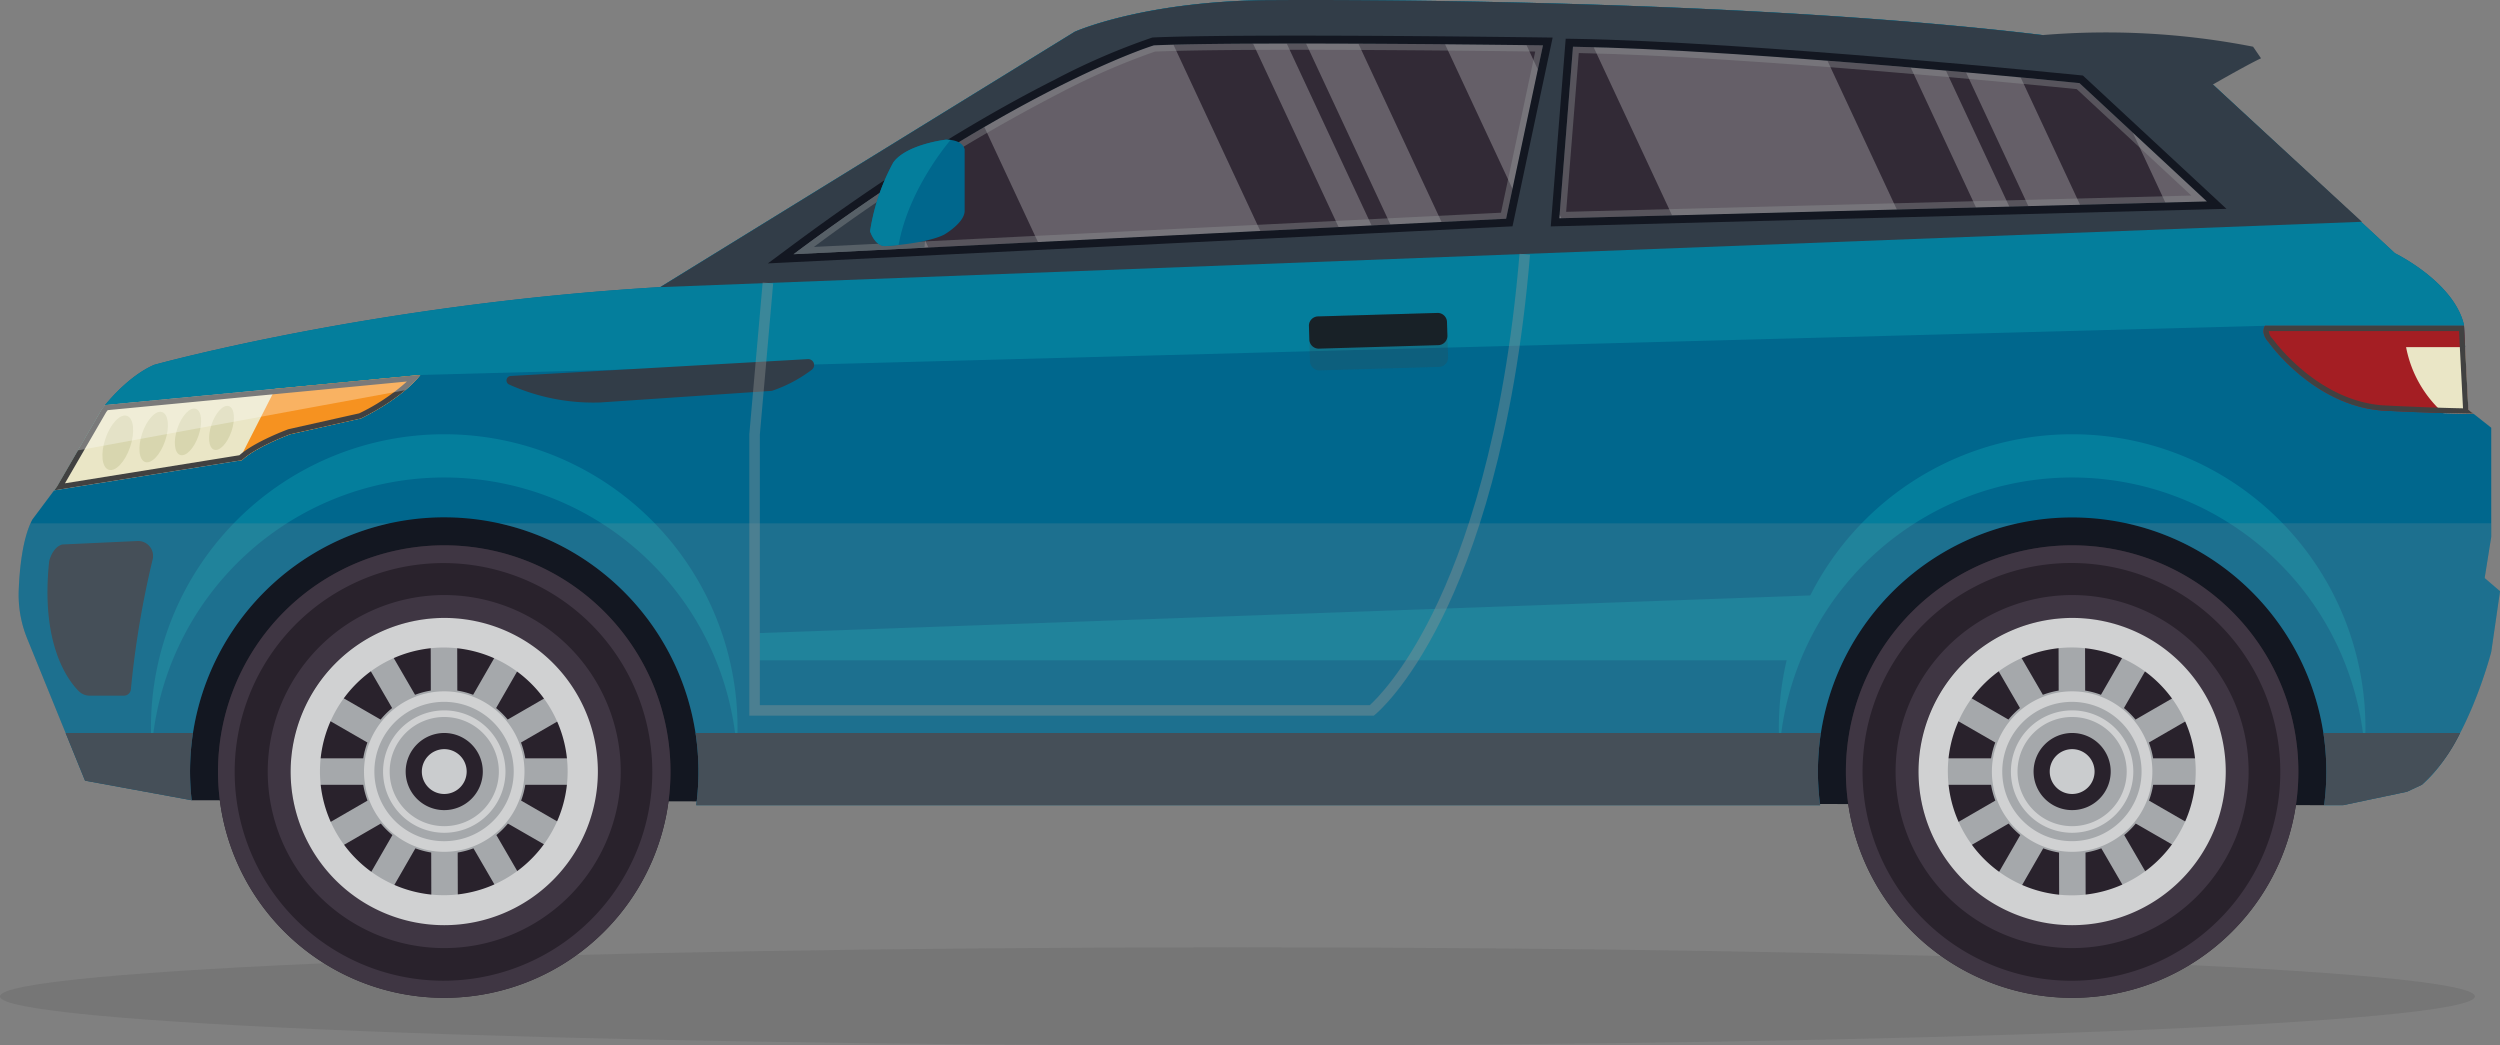<svg xmlns="http://www.w3.org/2000/svg" xmlns:xlink="http://www.w3.org/1999/xlink" id="car" width="390.295" height="163.217" viewBox="0 0 390.295 163.217"><rect x="0" y="0" width="390.295" height="163.217" fill="#808080" stroke="none"/><defs><clipPath id="clip-path"><path id="Path_126942" data-name="Path 126942" d="M444.267,323.308l5.755-27.067s-46.107-.639-60.74,0c0,0-21.1,6.394-56.265,32.608Z" transform="translate(-333.016 -295.957)" fill="none"></path></clipPath><clipPath id="clip-path-2"><path id="Path_126949" data-name="Path 126949" d="M163.569,296.794l-2.131,26.783,101.093-2.628-19.892-18.471S191.2,297.234,163.569,296.794Z" transform="translate(-161.438 -296.794)" fill="none"></path></clipPath></defs><path id="Path_126902" data-name="Path 126902" d="M446.523,458.506l-332.914-.775-6.23-7.975,10.885-29.22,39.351-14.352H429.469l31.409,27.374Z" transform="translate(-83.687 -332.8)" fill="#131721"></path><path id="Path_126903" data-name="Path 126903" d="M87.821,365.823l3.843-5.146,7-12.075s3.636-4.94,8.164-6.93c0,0,33.963-9.468,79.04-12.144l64.7-39.863s10.978-4.941,31.288-4.941c0,0,90.022-.788,139.62,8.409a7.057,7.057,0,0,1,3.517,1.765l31.686,29.346s9.193,4.46,10.772,11.184l.686,13.242,3.568,2.813V368.5l-1.029,6.449,2.4,2.058-1.371,9.468s-3.8,14.826-10.818,20.742l-2.331,1.094-9.973,2.1h-2.966a39.686,39.686,0,1,0-78.679,0H191.472a39.687,39.687,0,1,0-78.772-.774l-16.647-3.061L87.03,384.406a18.058,18.058,0,0,1-1.331-7.452C85.824,373.523,86.291,368.763,87.821,365.823Z" transform="translate(-82.778 -284.707)" fill="#00678d"></path><path id="Path_126904" data-name="Path 126904" d="M94.989,347.947c1.156-1.409,4.133-4.731,7.649-6.275,0,0,33.963-9.468,79.04-12.144l64.7-39.863s10.978-4.941,31.288-4.941c0,0,90.022-.788,139.62,8.409A7.058,7.058,0,0,1,420.8,294.9l31.686,29.346s9.193,4.46,10.772,11.184l.006.14H432.2l-288,7.677Z" transform="translate(-78.589 -284.707)" fill="#047e9c"></path><path id="Path_126905" data-name="Path 126905" d="M285.369,529.53c106.695,0,193.186,3.43,193.186,7.659s-86.491,7.659-193.186,7.659S92.183,541.42,92.183,537.189,178.675,529.53,285.369,529.53Z" transform="translate(-92.183 -381.632)" fill="#414141" opacity="0.15" style="mix-blend-mode: multiply;isolation: isolate"></path><g id="Group_43444" data-name="Group 43444" transform="translate(34.034 85.135)"><path id="Path_126906" data-name="Path 126906" d="M558.491,460.958a35.32,35.32,0,1,0,35.321-35.322A35.318,35.318,0,0,0,558.491,460.958Z" transform="translate(-558.491 -425.636)" fill="#29222c"></path><path id="Path_126907" data-name="Path 126907" d="M593.812,425.636a35.321,35.321,0,1,1-35.321,35.322A35.323,35.323,0,0,1,593.812,425.636Zm-23.136,58.458a32.6,32.6,0,1,0-7.013-10.4A32.608,32.608,0,0,0,570.675,484.094Z" transform="translate(-558.491 -425.636)" fill="#3f3643"></path><path id="Path_126908" data-name="Path 126908" d="M598.9,438.489a27.557,27.557,0,1,1-27.557,27.557A27.587,27.587,0,0,1,598.9,438.489Zm-23.993,27.557a23.906,23.906,0,1,0,1.884-9.338A23.853,23.853,0,0,0,574.907,466.046Z" transform="translate(-563.58 -430.725)" fill="#3f3643"></path><g id="Group_43439" data-name="Group 43439" transform="translate(11.337 11.336)"><g id="Group_43432" data-name="Group 43432"><g id="Group_43431" data-name="Group 43431"><g id="Group_43430" data-name="Group 43430"><path id="Path_126909" data-name="Path 126909" d="M577.258,468.384A23.983,23.983,0,1,0,601.182,444.4,24.056,24.056,0,0,0,577.258,468.384Z" transform="translate(-577.258 -444.401)" fill="#d0d1d2"></path></g></g></g><g id="Group_43435" data-name="Group 43435" transform="translate(4.289 4.288)"><g id="Group_43434" data-name="Group 43434"><g id="Group_43433" data-name="Group 43433"><path id="Path_126910" data-name="Path 126910" d="M584.356,471.195A19.695,19.695,0,1,0,604,451.5,19.753,19.753,0,0,0,584.356,471.195Z" transform="translate(-584.356 -451.499)" fill="#29222c"></path></g></g></g><path id="Path_126911" data-name="Path 126911" d="M584.358,473.261l-.01-4.136H591.4a12.725,12.725,0,0,1,.653-2.465l-6.111-3.523L588,459.555l6.113,3.524a12.94,12.94,0,0,1,1.8-1.8l-3.539-6.1,3.576-2.067,3.539,6.1a12.635,12.635,0,0,1,2.464-.659l-.018-7.049h4.136l.018,7.049a12.706,12.706,0,0,1,2.467.659l3.509-6.1,3.586,2.067-3.507,6.1a13.108,13.108,0,0,1,1.807,1.8l6.095-3.524,2.077,3.582-6.094,3.523a12.8,12.8,0,0,1,.665,2.465h7.048l.011,4.136H616.7a12.557,12.557,0,0,1-.653,2.466l6.112,3.524-2.059,3.582-6.113-3.524a12.879,12.879,0,0,1-1.8,1.8l3.539,6.1-3.577,2.068-3.538-6.1a12.636,12.636,0,0,1-2.464.66l.018,7.049h-4.136l-.017-7.049a12.748,12.748,0,0,1-2.468-.66l-3.507,6.1-3.588-2.068,3.51-6.1a13.025,13.025,0,0,1-1.809-1.8l-6.1,3.524-2.076-3.582,6.094-3.524a12.753,12.753,0,0,1-.665-2.466Z" transform="translate(-580.064 -447.211)" fill="#a5a8ab"></path><g id="Group_43438" data-name="Group 43438" transform="translate(17.961 17.962)"><g id="Group_43437" data-name="Group 43437"><g id="Group_43436" data-name="Group 43436"><path id="Path_126912" data-name="Path 126912" d="M606.992,480.156A6.021,6.021,0,1,0,613,474.134,6.04,6.04,0,0,0,606.992,480.156Z" transform="translate(-606.992 -474.134)" fill="#29222c"></path></g></g></g></g><g id="Group_43440" data-name="Group 43440" transform="translate(25.767 25.768)"><path id="Path_126913" data-name="Path 126913" d="M610.7,487.4a9.554,9.554,0,1,0-9.553-9.553A9.565,9.565,0,0,0,610.7,487.4Zm0-18.076a8.522,8.522,0,1,1-8.523,8.523A8.533,8.533,0,0,1,610.7,469.322Z" transform="translate(-601.143 -468.291)" fill="#d0d1d2"></path></g><g id="Group_43443" data-name="Group 43443" transform="translate(31.822 31.822)"><g id="Group_43442" data-name="Group 43442"><g id="Group_43441" data-name="Group 43441"><path id="Path_126914" data-name="Path 126914" d="M611.17,481.81a3.5,3.5,0,1,0,3.49-3.5A3.51,3.51,0,0,0,611.17,481.81Z" transform="translate(-611.17 -478.312)" fill="#caccce"></path></g></g></g><path id="Path_126915" data-name="Path 126915" d="M608.75,463.369A12.527,12.527,0,1,1,596.223,475.9,12.54,12.54,0,0,1,608.75,463.369ZM597.842,475.9a10.877,10.877,0,1,0,.857-4.245A10.82,10.82,0,0,0,597.842,475.9Z" transform="translate(-573.429 -440.574)" fill="#d0d1d2"></path><path id="Path_126916" data-name="Path 126916" d="M602.353,447.214A22.286,22.286,0,1,1,580.068,469.5,22.311,22.311,0,0,1,602.353,447.214ZM582.95,469.5a19.334,19.334,0,1,0,1.523-7.552A19.309,19.309,0,0,0,582.95,469.5Z" transform="translate(-567.033 -434.179)" fill="#d0d1d2"></path></g><g id="Group_43459" data-name="Group 43459" transform="translate(288.176 85.135)"><path id="Path_126917" data-name="Path 126917" d="M137.8,460.958a35.32,35.32,0,1,0,35.32-35.322A35.318,35.318,0,0,0,137.8,460.958Z" transform="translate(-137.796 -425.636)" fill="#29222c"></path><path id="Path_126918" data-name="Path 126918" d="M173.116,425.636a35.321,35.321,0,1,1-35.32,35.322A35.323,35.323,0,0,1,173.116,425.636Zm-23.136,58.458a32.609,32.609,0,1,0-7.012-10.4A32.616,32.616,0,0,0,149.979,484.094Z" transform="translate(-137.796 -425.636)" fill="#3f3643"></path><path id="Path_126919" data-name="Path 126919" d="M178.2,438.489a27.557,27.557,0,1,1-27.556,27.557A27.588,27.588,0,0,1,178.2,438.489Zm-23.992,27.557a23.925,23.925,0,1,0,1.885-9.338A23.852,23.852,0,0,0,154.212,466.046Z" transform="translate(-142.884 -430.725)" fill="#3f3643"></path><g id="Group_43454" data-name="Group 43454" transform="translate(11.337 11.336)"><g id="Group_43447" data-name="Group 43447"><g id="Group_43446" data-name="Group 43446"><g id="Group_43445" data-name="Group 43445"><path id="Path_126920" data-name="Path 126920" d="M156.563,468.384A23.983,23.983,0,1,0,180.487,444.4,24.056,24.056,0,0,0,156.563,468.384Z" transform="translate(-156.563 -444.401)" fill="#d0d1d2"></path></g></g></g><g id="Group_43450" data-name="Group 43450" transform="translate(4.288 4.288)"><g id="Group_43449" data-name="Group 43449"><g id="Group_43448" data-name="Group 43448"><path id="Path_126921" data-name="Path 126921" d="M163.661,471.195a19.7,19.7,0,1,0,19.647-19.7A19.755,19.755,0,0,0,163.661,471.195Z" transform="translate(-163.661 -451.499)" fill="#29222c"></path></g></g></g><path id="Path_126922" data-name="Path 126922" d="M163.664,473.261l-.011-4.136H170.7a12.767,12.767,0,0,1,.653-2.465l-6.111-3.523,2.058-3.582,6.113,3.524a12.885,12.885,0,0,1,1.8-1.8l-3.539-6.1,3.576-2.067,3.539,6.1a12.693,12.693,0,0,1,2.464-.659l-.017-7.049h4.135l.018,7.049a12.694,12.694,0,0,1,2.467.659l3.509-6.1,3.585,2.067-3.509,6.1a12.945,12.945,0,0,1,1.808,1.8l6.1-3.524,2.077,3.582-6.094,3.523a12.75,12.75,0,0,1,.666,2.465h7.047l.01,4.136H196a12.68,12.68,0,0,1-.652,2.466l6.111,3.524-2.059,3.582-6.114-3.524a12.979,12.979,0,0,1-1.8,1.8l3.539,6.1-3.576,2.068-3.539-6.1a12.688,12.688,0,0,1-2.465.66l.018,7.049h-4.135l-.019-7.049a12.717,12.717,0,0,1-2.467-.66l-3.509,6.1-3.587-2.068,3.51-6.1a12.986,12.986,0,0,1-1.809-1.8l-6.1,3.524-2.076-3.582,6.094-3.524a12.58,12.58,0,0,1-.665-2.466Z" transform="translate(-159.37 -447.211)" fill="#a5a8ab"></path><g id="Group_43453" data-name="Group 43453" transform="translate(17.963 17.962)"><g id="Group_43452" data-name="Group 43452"><g id="Group_43451" data-name="Group 43451"><path id="Path_126923" data-name="Path 126923" d="M186.3,480.156a6.02,6.02,0,1,0,6.007-6.022A6.037,6.037,0,0,0,186.3,480.156Z" transform="translate(-186.297 -474.134)" fill="#29222c"></path></g></g></g></g><g id="Group_43455" data-name="Group 43455" transform="translate(25.767 25.768)"><path id="Path_126924" data-name="Path 126924" d="M190,487.4a9.554,9.554,0,1,0-9.553-9.553A9.565,9.565,0,0,0,190,487.4Zm0-18.076a8.522,8.522,0,1,1-8.521,8.523A8.531,8.531,0,0,1,190,469.322Z" transform="translate(-180.45 -468.291)" fill="#d0d1d2"></path></g><g id="Group_43458" data-name="Group 43458" transform="translate(31.824 31.822)"><g id="Group_43457" data-name="Group 43457"><g id="Group_43456" data-name="Group 43456"><path id="Path_126925" data-name="Path 126925" d="M190.474,481.81a3.5,3.5,0,1,0,3.489-3.5A3.506,3.506,0,0,0,190.474,481.81Z" transform="translate(-190.474 -478.312)" fill="#caccce"></path></g></g></g><path id="Path_126926" data-name="Path 126926" d="M188.053,463.369A12.527,12.527,0,1,1,175.527,475.9,12.542,12.542,0,0,1,188.053,463.369ZM177.147,475.9a10.874,10.874,0,1,0,.857-4.245A10.851,10.851,0,0,0,177.147,475.9Z" transform="translate(-152.733 -440.574)" fill="#d0d1d2"></path><path id="Path_126927" data-name="Path 126927" d="M181.658,447.214A22.286,22.286,0,1,1,159.373,469.5,22.311,22.311,0,0,1,181.658,447.214Zm-19.4,22.286a19.348,19.348,0,1,0,1.525-7.552A19.288,19.288,0,0,0,162.254,469.5Z" transform="translate(-146.338 -434.179)" fill="#d0d1d2"></path></g><path id="Path_126928" data-name="Path 126928" d="M586.953,403.679a45.79,45.79,0,0,0-45.663,42.412q-.121-1.672-.124-3.376a45.786,45.786,0,1,1,91.572,0q0,1.7-.123,3.376A45.793,45.793,0,0,0,586.953,403.679Z" transform="translate(-517.598 -329.134)" fill="#047e9c"></path><path id="Path_126929" data-name="Path 126929" d="M166.255,403.679a45.79,45.79,0,0,0-45.662,42.412q-.121-1.672-.123-3.376a45.786,45.786,0,1,1,91.572,0c0,1.136-.043,2.262-.124,3.376A45.794,45.794,0,0,0,166.255,403.679Z" transform="translate(157.241 -329.134)" fill="#047e9c"></path><g id="Group_43460" data-name="Group 43460" transform="translate(10.249 114.433)"><path id="Path_126930" data-name="Path 126930" d="M436.884,474.134a39.937,39.937,0,0,0-.11,11.273H261.311a40.018,40.018,0,0,0-.109-11.273Z" transform="translate(-162.867 -474.134)" fill="#323d48"></path><path id="Path_126931" data-name="Path 126931" d="M117.339,474.134a26.834,26.834,0,0,1-5.959,8.076L109.05,483.3l-9.973,2.1H96.111A40.021,40.021,0,0,0,96,474.134Z" transform="translate(256.476 -474.134)" fill="#323d48"></path><path id="Path_126932" data-name="Path 126932" d="M701.774,474.134a39.938,39.938,0,0,0-.2,10.5l-16.647-3.061-3.026-7.438Z" transform="translate(-681.899 -474.134)" fill="#323d48"></path></g><path id="Path_126933" data-name="Path 126933" d="M217.364,284.724s89.861-.787,139.486,8.384a7.572,7.572,0,0,1,3.754,1.878l26.419,24.345-265.647,10.2,64.7-39.863S197.055,284.724,217.364,284.724Z" transform="translate(-18.289 -284.707)" fill="#323d48"></path><path id="Path_126934" data-name="Path 126934" d="M123.83,368.9l.68,13.1.8.634c-6.532-.082-14.328-.5-14.328-.5-10.772-.859-17.647-10.656-17.647-10.656-1.375-1.489-.573-2.578-.573-2.578Z" transform="translate(260.846 -318.039)" fill="#a41e23"></path><path id="Path_126935" data-name="Path 126935" d="M522.041,380.143l46.37-2.631a.928.928,0,0,1,.6,1.676,21.941,21.941,0,0,1-6.208,3.278l-26.76,1.812a32.05,32.05,0,0,1-14.249-2.791A.7.7,0,0,1,522.041,380.143Z" transform="translate(-442.294 -321.448)" fill="#323d48"></path><path id="Path_126936" data-name="Path 126936" d="M444.268,323.308l5.754-27.067s-46.106-.639-60.74,0c0,0-21.1,6.394-56.265,32.608Z" transform="translate(-209.138 -289.161)" fill="#322a36"></path><g id="Group_43463" data-name="Group 43463" transform="translate(123.879 6.796)"><g id="Group_43462" data-name="Group 43462" clip-path="url(#clip-path)"><g id="Group_43461" data-name="Group 43461" transform="translate(-26.839 -26.038)"><path id="Path_126937" data-name="Path 126937" d="M418.683,252.855l39.62,84.969H422.788l-39.622-84.969Z" transform="translate(-344.754 -252.855)" fill="#fff" opacity="0.25" style="mix-blend-mode: overlay;isolation: isolate"></path><path id="Path_126938" data-name="Path 126938" d="M304.63,252.855l39.622,84.969H331.6l-39.622-84.969Z" transform="translate(-175.614 -252.855)" fill="#fff" opacity="0.25" style="mix-blend-mode: overlay;isolation: isolate"></path><path id="Path_126939" data-name="Path 126939" d="M491.837,252.855l39.622,84.969H510.548l-39.622-84.969Z" transform="translate(-470.927 -252.855)" fill="#fff" opacity="0.25" style="mix-blend-mode: overlay;isolation: isolate"></path><path id="Path_126940" data-name="Path 126940" d="M343.407,252.855l39.623,84.969h-8.166l-39.622-84.969Z" transform="translate(-240.529 -252.855)" fill="#fff" opacity="0.25" style="mix-blend-mode: overlay;isolation: isolate"></path><path id="Path_126941" data-name="Path 126941" d="M359.007,252.855l39.622,84.969h-5.26l-39.622-84.969Z" transform="translate(-267.308 -252.855)" fill="#fff" opacity="0.25" style="mix-blend-mode: overlay;isolation: isolate"></path></g></g></g><path id="Path_126943" data-name="Path 126943" d="M163.569,296.78l-2.131,26.783,101.093-2.63-19.892-18.47S191.2,297.22,163.569,296.78Z" transform="translate(82.003 -289.487)" fill="#322a36"></path><g id="Group_43466" data-name="Group 43466" transform="translate(243.441 7.302)"><g id="Group_43465" data-name="Group 43465" clip-path="url(#clip-path-2)"><g id="Group_43464" data-name="Group 43464" transform="translate(-40.411 -15.702)"><path id="Path_126944" data-name="Path 126944" d="M243.227,270.8l39.622,84.969H247.333L207.712,270.8Z" transform="translate(-169.298 -270.802)" fill="#fff" opacity="0.25" style="mix-blend-mode: overlay;isolation: isolate"></path><path id="Path_126945" data-name="Path 126945" d="M129.175,270.8,168.8,355.771H156.142L116.521,270.8Z" transform="translate(-0.159 -270.802)" fill="#fff" opacity="0.25" style="mix-blend-mode: overlay;isolation: isolate"></path><path id="Path_126946" data-name="Path 126946" d="M316.387,270.8l39.62,84.969H335.1L295.474,270.8Z" transform="translate(-295.474 -270.802)" fill="#fff" opacity="0.25" style="mix-blend-mode: overlay;isolation: isolate"></path><path id="Path_126947" data-name="Path 126947" d="M167.955,270.8l39.622,84.969h-8.165L159.79,270.8Z" transform="translate(-65.077 -270.802)" fill="#fff" opacity="0.25" style="mix-blend-mode: overlay;isolation: isolate"></path><path id="Path_126948" data-name="Path 126948" d="M183.554,270.8l39.622,84.969h-5.261L178.294,270.8Z" transform="translate(-91.854 -270.802)" fill="#fff" opacity="0.25" style="mix-blend-mode: overlay;isolation: isolate"></path></g></g></g><g id="Group_43467" data-name="Group 43467" transform="translate(119.886 5.561)"><path id="Path_126950" data-name="Path 126950" d="M333.752,327.05c18.236-13.6,32.635-21.777,41.5-26.248a106.4,106.4,0,0,1,15.142-6.553l.151-.045.155-.007c4.333-.189,11.837-.285,22.3-.285v0c17.8,0,38.3.282,38.509.285l1.5.021-.312,1.471-5.755,27.067-.2.929-.948.048-111.252,5.541-4.053.2Zm111.99-4.552,5.754-27.067s-20.492-.284-38.489-.284c-9,0-17.372.071-22.251.284,0,0-21.1,6.394-56.265,32.608Z" transform="translate(-330.499 -293.912)" fill="#131721"></path><path id="Path_126951" data-name="Path 126951" d="M158.611,295.861l.093-1.155,1.158.018c27.369.436,78.661,5.637,79.176,5.689l.412.042.3.281,19.891,18.471,2.22,2.061-3.027.079-101.093,2.628-1.371.036.108-1.368ZM258.8,320.113l-19.892-18.47s-51.437-5.243-79.07-5.683l-2.131,26.783Z" transform="translate(-34.156 -294.226)" fill="#131721"></path></g><path id="Path_126952" data-name="Path 126952" d="M147.448,293.5a119.335,119.335,0,0,1,32.827,1.818l1.238,1.812s-2.7,1.157-15.5,8.759Z" transform="translate(171.473 -288.027)" fill="#323d48"></path><g id="Group_43468" data-name="Group 43468" transform="translate(8.451 58.538)"><path id="Path_126953" data-name="Path 126953" d="M623.593,399.04l7-12.075s.183-.248.516-.654l49.209-4.7s-2.4,3.389-9.258,6.779l-11.077,2.48s-5.373,1.983-7.522,4.05l-29.3,4.705Z" transform="translate(-623.159 -381.608)" fill="#eae6c6"></path><path id="Path_126954" data-name="Path 126954" d="M697.827,395.691c-.79,2.323-.568,4.5.5,4.862s2.568-1.228,3.356-3.551.568-4.5-.495-4.862S698.617,393.369,697.827,395.691Z" transform="translate(-689.817 -385.758)" fill="#d8d6af"></path><path id="Path_126955" data-name="Path 126955" d="M688.8,394.464c-.732,2.153-.526,4.171.46,4.505s2.379-1.138,3.111-3.291.527-4.17-.459-4.505S689.536,392.31,688.8,394.464Z" transform="translate(-675.046 -385.376)" fill="#d8d6af"></path><path id="Path_126956" data-name="Path 126956" d="M680.182,393.374c-.677,1.99-.486,3.854.427,4.163s2.2-1.052,2.874-3.041.487-3.854-.425-4.164S680.86,391.385,680.182,393.374Z" transform="translate(-660.934 -385.045)" fill="#d8d6af"></path><path id="Path_126957" data-name="Path 126957" d="M671.7,392.506c-.639,1.879-.459,3.64.4,3.932s2.078-.993,2.715-2.872.46-3.639-.4-3.932S672.335,390.627,671.7,392.506Z" transform="translate(-647.128 -384.769)" fill="#d8d6af"></path><path id="Path_126958" data-name="Path 126958" d="M628.877,383.771l22.628-2.163s-2.4,3.389-9.258,6.779l-11.077,2.48s-5.373,1.983-7.522,4.05l-.489.079Z" transform="translate(-594.348 -381.608)" fill="#f69220"></path><path id="Path_126959" data-name="Path 126959" d="M623.593,399.04l7-12.075s.183-.248.516-.654l49.209-4.7s-2.4,3.389-9.258,6.779l-11.077,2.48s-5.373,1.983-7.522,4.05l-29.3,4.705Zm28.491-4.9c2.346-2.09,7.391-3.968,7.612-4.049l.053-.019.053-.012,10.98-2.459a31.339,31.339,0,0,0,7.455-4.97L631.53,387.1c-.126.158-.211.269-.251.323l-6.431,11.1Z" transform="translate(-623.159 -381.608)" fill="#414141"></path><path id="Path_126960" data-name="Path 126960" d="M626.874,386.965s.183-.248.516-.654l49.21-4.7a14.673,14.673,0,0,1-2.352,2.371l-51.089,9.4Z" transform="translate(-619.442 -381.608)" fill="#fff" opacity="0.3" style="mix-blend-mode: overlay;isolation: isolate"></path></g><g id="Group_43469" data-name="Group 43469" transform="translate(204.349 48.854)"><path id="Path_126961" data-name="Path 126961" d="M379.26,372.453l-.166-5.41a1.462,1.462,0,0,0-1.452-1.466l-18.743.548a1.455,1.455,0,0,0-1.358,1.547l.165,5.41a1.462,1.462,0,0,0,1.452,1.465L377.9,374A1.458,1.458,0,0,0,379.26,372.453Z" transform="translate(-357.541 -365.577)" fill="#414141" opacity="0.21" style="mix-blend-mode: multiply;isolation: isolate"></path><path id="Path_126962" data-name="Path 126962" d="M377.969,370.607l-18.743.547a1.462,1.462,0,0,1-1.45-1.466l-.061-2.016a1.455,1.455,0,0,1,1.358-1.547l18.743-.548a1.463,1.463,0,0,1,1.452,1.466l.061,2.016A1.456,1.456,0,0,1,377.969,370.607Z" transform="translate(-357.714 -365.577)" fill="#182127"></path></g><path id="Path_126963" data-name="Path 126963" d="M101.747,374.424l.506,9.765.8.634c-1.534-.019-3.137-.057-4.694-.1a18.374,18.374,0,0,1-5.829-10.3Z" transform="translate(283.104 -320.226)" fill="#eae6c6"></path><path id="Path_126964" data-name="Path 126964" d="M92.765,368.9H123.83l.68,13.1.8.634c-6.532-.082-14.328-.5-14.328-.5-10.772-.859-17.647-10.656-17.647-10.656C91.964,369.989,92.765,368.9,92.765,368.9Zm1.179,2.02.037.04.031.044c.066.095,6.788,9.484,17.028,10.309.3.016,6.7.354,12.634.473l-.626-12.062H93.357A1.787,1.787,0,0,0,93.944,370.92Z" transform="translate(260.846 -318.039)" fill="#414141"></path><path id="Path_126965" data-name="Path 126965" d="M426.84,438.489,261.2,444.419v4.254H422.611Z" transform="translate(-142.573 -345.589)" fill="#047e9c"></path><path id="Path_126966" data-name="Path 126966" d="M338.437,354.775l1.641.145L338,378.5v42.251h95.232c.973-.884,5.208-5.049,9.833-14.4,4.855-9.817,11.141-27.51,13.532-56.056l1.641.138c-2.42,28.909-8.825,46.844-13.772,56.8-5.4,10.876-10.207,14.826-10.407,14.989l-.227.182H336.354V378.463Z" transform="translate(-219.372 -310.672)" fill="#8f9495" opacity="0.4" style="mix-blend-mode: multiply;isolation: isolate"></path><path id="Path_126967" data-name="Path 126967" d="M708.627,427.374a146.244,146.244,0,0,0-3.4,20.28,1.093,1.093,0,0,1-1.093,1.011h-5.331a2.426,2.426,0,0,1-1.734-.722c-1.824-1.849-5.949-7.539-4.6-20.273,0,0,.48-2.161,2.024-2.607l11.75-.543A2.331,2.331,0,0,1,708.627,427.374Z" transform="translate(-684.791 -340.058)" fill="#323d48"></path><path id="Path_126968" data-name="Path 126968" d="M490.921,340.643c7.952-5.928,15.183-10.839,21.615-14.9l-1.168,13.877Z" transform="translate(-367.043 -300.955)" fill="#323d48"></path><g id="Group_43470" data-name="Group 43470" transform="translate(2.91 81.699)" opacity="0.2" style="mix-blend-mode: multiply;isolation: isolate"><path id="Path_126969" data-name="Path 126969" d="M657.89,458.707a39.926,39.926,0,0,0,.253,4.474L641.5,460.12l-9.023-22.172a18.058,18.058,0,0,1-1.331-7.452c.117-3.213.533-7.59,1.843-10.548h56.028A39.7,39.7,0,0,0,657.89,458.707Z" transform="translate(-631.131 -419.948)" fill="#8f9495"></path><path id="Path_126970" data-name="Path 126970" d="M210.434,419.948H447.456a39.7,39.7,0,0,0-31.126,38.759,40.127,40.127,0,0,0,.347,5.248H241.214a39.715,39.715,0,0,0-30.78-44.007Z" transform="translate(-135.43 -419.948)" fill="#8f9495"></path><path id="Path_126971" data-name="Path 126971" d="M142.556,440.016s-3.8,14.826-10.818,20.742l-2.331,1.094-9.973,2.1h-2.966a39.714,39.714,0,0,0-30.781-44.007h56.868v2.093l-1.029,6.449,2.4,2.058Z" transform="translate(243.458 -419.948)" fill="#8f9495"></path></g><g id="Group_43471" data-name="Group 43471" transform="translate(123.879 6.796)" opacity="0.4" style="mix-blend-mode: multiply;isolation: isolate"><path id="Path_126972" data-name="Path 126972" d="M389.281,296.241c4.879-.213,13.252-.284,22.251-.284,18,0,38.49.284,38.49.284l-5.755,27.067-111.251,5.541C368.181,302.635,389.281,296.241,389.281,296.241Zm59.535.963c-4.635-.06-21.963-.268-37.286-.268h0c-10.331,0-17.758.093-22.079.277a110.415,110.415,0,0,0-14.748,6.413,279.436,279.436,0,0,0-38.5,24.086l107.265-5.343Z" transform="translate(-333.016 -295.957)" fill="#8f9495"></path><path id="Path_126973" data-name="Path 126973" d="M242.641,302.463l19.891,18.47-101.092,2.63,2.131-26.783C191.2,297.22,242.641,302.463,242.641,302.463Zm17.468,17.555L242.217,303.4c-4.383-.441-51.418-5.119-77.743-5.63L162.5,322.557Z" transform="translate(-41.877 -296.283)" fill="#8f9495"></path></g><g id="Group_43472" data-name="Group 43472" transform="translate(135.835 21.807)"><path id="Path_126974" data-name="Path 126974" d="M497.232,331.9v-9.55s-.136-1.542-2.939-1.542c0,0-6.152.712-8.2,3.559a32.881,32.881,0,0,0-3.623,10.736s.753,2.432,2.462,2.313c0,0,6.22-.355,9.091-1.779C494.02,335.635,497.232,333.8,497.232,331.9Z" transform="translate(-482.467 -320.806)" fill="#00678d"></path><path id="Path_126975" data-name="Path 126975" d="M497.939,320.806a6.218,6.218,0,0,1,.736.04c-1.733,2.1-6.7,8.649-8.111,16.394-1.174.127-1.99.173-1.99.173-1.709.12-2.462-2.312-2.462-2.312a32.876,32.876,0,0,1,3.623-10.736C491.787,321.518,497.939,320.806,497.939,320.806Z" transform="translate(-486.113 -320.806)" fill="#047e9c"></path></g></svg>